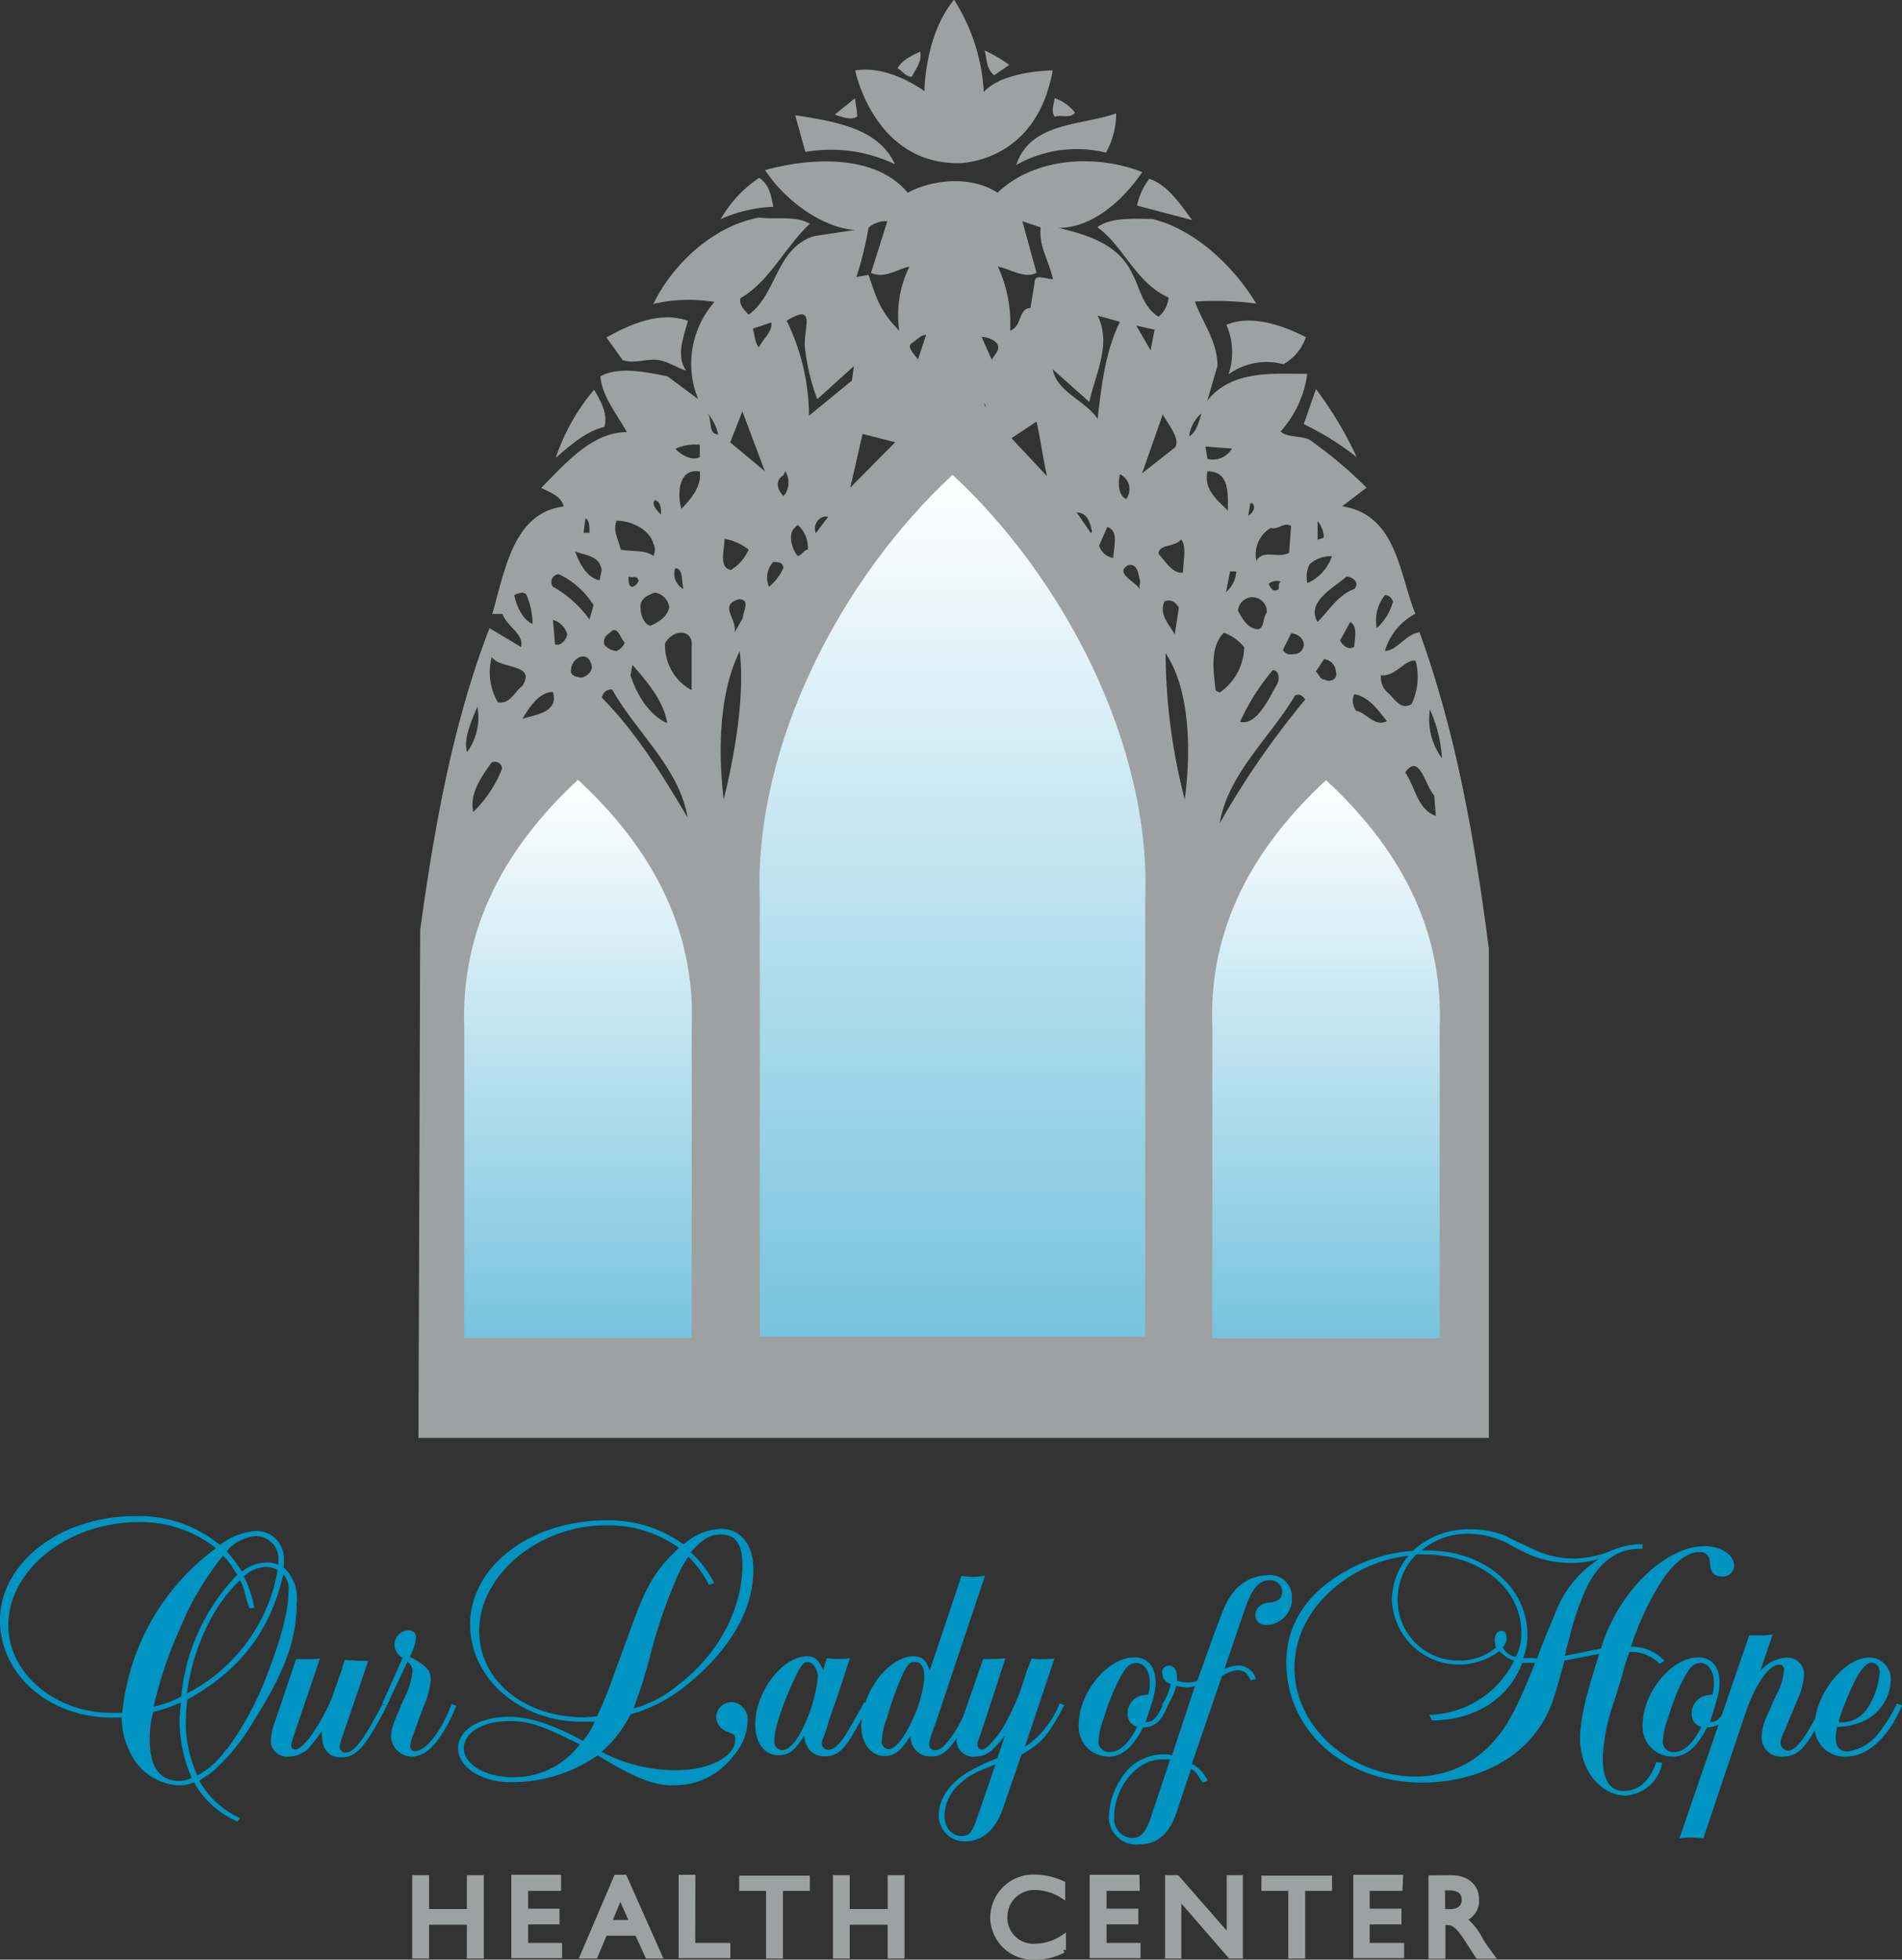 <svg xmlns="http://www.w3.org/2000/svg" xmlns:xlink="http://www.w3.org/1999/xlink" viewBox="0 0 198.17 204.16"><rect x="0" y="0" width="198.17" height="204.16" fill="#333333" stroke="none"/><defs><style>.cls-1,.cls-3{fill:#9ea1a2;}.cls-1{stroke:#9ea1a2;stroke-miterlimit:10;stroke-width:0.59px;}.cls-2{fill:#0094c2;}.cls-4{fill:#d6de23;}.cls-5{fill:url(#New_Gradient_Swatch_1);}.cls-6{fill:url(#New_Gradient_Swatch_1-2);}.cls-7{fill:url(#New_Gradient_Swatch_1-3);}</style><linearGradient id="New_Gradient_Swatch_1" x1="60.22" y1="81.24" x2="60.22" y2="139.39" gradientUnits="userSpaceOnUse"><stop offset="0" stop-color="#fff"/><stop offset="1" stop-color="#77c3de"/></linearGradient><linearGradient id="New_Gradient_Swatch_1-2" x1="138.19" y1="81.28" x2="138.19" y2="139.42" xlink:href="#New_Gradient_Swatch_1"/><linearGradient id="New_Gradient_Swatch_1-3" x1="99.24" y1="49.47" x2="99.24" y2="139.23" xlink:href="#New_Gradient_Swatch_1"/></defs><title>Our Lady of Hope logo</title><g id="Layer_2" data-name="Layer 2"><g id="Layer_1-2" data-name="Layer 1"><path class="cls-1" d="M50.11,203.75H48.94v-3.53H44.41v3.53H43.24v-8.1h1.17v3.53h4.53v-3.53h1.17Z"/><path class="cls-1" d="M58.16,196.7H54.73v2.44H58v1.05H54.73v2.52h3.54v1h-4.7v-8.1h4.59Z"/><path class="cls-1" d="M68.67,203.75H67.49l-1.08-2.38H63l-1,2.38H60.75l3.48-8.14h.82Zm-5.26-3.43h2.52l-1.31-2.93Z"/><path class="cls-1" d="M72.14,202.71H75.8v1H71v-8.1h1.16Z"/><path class="cls-1" d="M84.08,196.7h-2.8v7.05H80.11V196.7h-2.8v-1h6.77Z"/><path class="cls-1" d="M93.94,203.75H92.78v-3.53H88.24v3.53H87.08v-8.1h1.16v3.53h4.54v-3.53h1.16Z"/><path class="cls-1" d="M110.69,197.46a5.36,5.36,0,0,0-2.79-.85,3.08,3.08,0,0,0-3.23,3.1,3,3,0,0,0,3.28,3.08,5.31,5.31,0,0,0,2.82-.91v1.27a6,6,0,0,1-2.93.71,4.14,4.14,0,0,1-4.37-4,4.21,4.21,0,0,1,4.44-4.27,7.07,7.07,0,0,1,2.78.66Z"/><path class="cls-1" d="M118.46,196.7H115v2.44h3.31v1.05H115v2.52h3.54v1h-4.71v-8.1h4.6Z"/><path class="cls-1" d="M129.2,203.75h-1l-5.41-6.23v6.23h-1.1v-8.1h.93l5.49,6.27v-6.27h1.09Z"/><path class="cls-1" d="M138.49,196.7h-2.8v7.05h-1.17V196.7h-2.8v-1h6.77Z"/><path class="cls-1" d="M145.84,196.7h-3.43v2.44h3.31v1.05h-3.31v2.52H146v1h-4.7v-8.1h4.59Z"/><path class="cls-1" d="M151.15,195.65c1.64,0,2.66.87,2.66,2.27a2,2,0,0,1-1.35,2,6.53,6.53,0,0,1,1.8,2.25c.35.56.55.83,1.11,1.6H154l-1.07-1.66c-1.07-1.66-1.55-1.85-2.15-1.85h-.48v3.51h-1.17v-8.1Zm-.87,3.54H151c1.25,0,1.61-.64,1.59-1.32s-.46-1.22-1.59-1.22h-.74Z"/><path class="cls-2" d="M198.17,177.68c-1.39,3.29-3.58,5.32-5.78,5.32a3.12,3.12,0,0,1-3.33-3.13c0-3.29,3.09-7.18,5.68-7.18A2.23,2.23,0,0,1,197,175a4.9,4.9,0,0,1-2.49,4.14,7.05,7.05,0,0,1-3.09.77,4.4,4.4,0,0,0-.15,1.1c0,1,.4,1.46,1.25,1.46a4.89,4.89,0,0,0,3.28-2,15.48,15.48,0,0,0,1.84-3Zm-6.57,1.75a3.26,3.26,0,0,0,3-1.51,8,8,0,0,0,1.24-3.69c0-.61-.35-1-.84-1s-1.1.57-1.85,2.11c-.49,1-1.14,2.59-1.39,3.37l-.15.48Z"/><path class="cls-2" d="M190.46,177.6c-2.19,4.46-3,5.4-4.73,5.4a2,2,0,0,1-2.19-2.07,5.76,5.76,0,0,1,.55-2.15,4.4,4.4,0,0,0,.24-.53l.75-1.7a6.09,6.09,0,0,0,.8-2.56c0-.37-.2-.57-.5-.57-1.09,0-2.58,2.19-3.58,5.24l-4.33,12.86a7.66,7.66,0,0,0-1.3-.08c-.39,0-.69,0-1.19.08l7.27-21.14h.39c.4,0,.7,0,.75,0,.3,0,.59,0,1.3-.08l-1.3,3.81a3.83,3.83,0,0,1,2.74-1.42,1.74,1.74,0,0,1,1.84,1.83,8,8,0,0,1-.8,2.8c-.25.61-.74,1.79-1,2.43-.55,1.26-.65,1.46-.65,1.79a.83.83,0,0,0,.75.85c.9,0,2-1.54,3.68-5Z"/><path class="cls-2" d="M180.41,177.76c-.65,1.59-1.35,2.19-2.54,2.19-1.1,2.11-2.19,3.05-3.59,3.05a3.1,3.1,0,0,1-3.13-3.33c0-3.29,3-7,5.77-7,1.39,0,2.24.93,2.24,2.6,0,.93-.2,1.66-1,4.14.79,0,1.14-.37,1.84-1.87Zm-2-1.21a4,4,0,0,0,.15-1.3c0-1.18-.6-2-1.39-2s-1.24.53-2.19,2.51a26.21,26.21,0,0,0-1.19,3.25,7.86,7.86,0,0,0-.55,2.47,1.1,1.1,0,0,0,1.19,1.06c1,0,2-.93,2.84-2.64a1.28,1.28,0,0,1-1-1.3,1.9,1.9,0,0,1,1.69-2Z"/><path class="cls-2" d="M173.19,183.65a4.13,4.13,0,0,1-3.83,3.41c-2.59,0-4.73-2.68-4.73-5.89,0-2,.55-4.34,2-8.88L163,173c-1.2,4.51-1.64,5.73-3,7.51-2.44,3.25-6.87,5.2-11.79,5.2-8.12,0-14.19-5.36-14.19-12.54,0-3.86,2.09-7.14,6-9.38a16.57,16.57,0,0,1,7.17-2.22,8.53,8.53,0,0,1,6.07-2.24,9.28,9.28,0,0,1,3.54.65c.35.16-.05,0,1.19.61l.75.33.69.32a9.84,9.84,0,0,0,4.48,1.13,10.43,10.43,0,0,0,4.14-.89,8.55,8.55,0,0,1,2.68-.61h.4v.49h-.4c-2.19,0-4.13,1.38-5.37,3.94a28.29,28.29,0,0,0-1.64,4.5c-.15.61-.3,1.18-.55,2.11l-.05.33-.1.28,3.78-.77a18.24,18.24,0,0,1,4.08-7.1c2.19-2.28,4.58-3.57,6.72-3.57,1.74,0,3.08.89,3.08,2.07a1.16,1.16,0,0,1-1.24,1.09c-.89,0-1.24-.45-1.29-1.54a1,1,0,0,0-1.09-1c-1.35,0-2.85,1.22-4.24,3.5a30.63,30.63,0,0,0-2.89,6.36,4.62,4.62,0,0,1,3.49,1.46l-.5.33a4.15,4.15,0,0,0-2.84-1.26h-.29a19.21,19.21,0,0,0-.75,2.32c-.05.28-.4,1.37-.89,2.92a19.68,19.68,0,0,0-1.15,5.72c0,2.39.7,3.53,2.19,3.53s2.69-1,3.38-3Zm-24.29-5a10.13,10.13,0,0,0,8.86-5.64,3.63,3.63,0,0,1-1.54-1,7,7,0,0,1-11.2-5.31,7.27,7.27,0,0,1,1.74-4.63,14.62,14.62,0,0,0-6.17,2.19c-3.63,2.32-5.72,5.8-5.72,9.5,0,6.16,5.77,11.32,12.69,11.32a10.72,10.72,0,0,0,8.56-4.26c1.14-1.38,2.09-3.25,3.83-7.59a6.42,6.42,0,0,1-.69,0,3,3,0,0,1-.65,0c-1.39,3.73-4.93,6-9.41,6m9.31-9.13c0-4.67-4.33-8.16-10.16-8.16a7.31,7.31,0,0,0-.79,0,6.65,6.65,0,0,0-1.94,4.63A6.32,6.32,0,0,0,152,173a5.83,5.83,0,0,0,3.88-1.37,2,2,0,0,1-.15-.73c0-.61.3-1,.7-1s.54.33.54.73a1.38,1.38,0,0,1-.39,1,1.92,1.92,0,0,0,1.34,1A5.15,5.15,0,0,0,158.51,170.14Zm1.64,2.67c.2-.52.35-.93.45-1.21.7-1.75,1.24-3,1.44-3.49a11.41,11.41,0,0,1,4.63-5.69,9.61,9.61,0,0,1-3,.45,11.59,11.59,0,0,1-3.88-.69,21.63,21.63,0,0,1-2.48-1.22,9,9,0,0,0-4.14-1.13,7.45,7.45,0,0,0-5.07,1.74h.64c5.88,0,10.4,3.82,10.4,8.77a6,6,0,0,1-.44,2.43,4.35,4.35,0,0,0,.64,0Z"/><path class="cls-2" d="M125.3,185.7a1.45,1.45,0,0,0-.2-.29c-.5-.81-.6-.85-1-1.13l-1.5,4.5c-.75,2.23-2,3.37-3.89,3.37a2.86,2.86,0,0,1-3.18-2.92,7.85,7.85,0,0,1,1.59-4.39,5.09,5.09,0,0,1,4-2.07,4.51,4.51,0,0,1,1,.09l2.39-7.23a2.24,2.24,0,0,1-.79.17,6.54,6.54,0,0,1-1.15-.17,9.43,9.43,0,0,1-1,2.2l-.54-.17a5.65,5.65,0,0,0,.94-2.23,1.23,1.23,0,0,1-.89-1.14.72.72,0,0,1,.74-.77c.45,0,.8.45.8,1.06,0,.12,0,.28,0,.49a2.89,2.89,0,0,0,1.14.2,1.8,1.8,0,0,0,1-.2l1.79-5c1-2.63,1.2-3.24,1.94-4.17a4.59,4.59,0,0,1,3.59-1.79,2.26,2.26,0,0,1,2.53,2.31A2.75,2.75,0,0,1,132,169.3c-.75,0-1.2-.4-1.2-1.05s.5-1.22,1.45-1.3,1.34-.45,1.34-1.14a1.22,1.22,0,0,0-1.29-1.18c-1.15,0-1.89.9-2.64,3.13l-2.09,6.13a3.33,3.33,0,0,1,1.44-.37,1.89,1.89,0,0,1,1.84,1.38l-.54.17c-.3-.73-.75-1.1-1.4-1.06a3.32,3.32,0,0,0-1.59.61l-3.14,9.13a3.75,3.75,0,0,1,1.65,1.78Zm-3.38-2.4a7.73,7.73,0,0,0-.91,0c-2.53,0-4.92,2.88-4.92,6a2,2,0,0,0,1.79,2.19c1,0,1.45-.57,2-2.07Z"/><path class="cls-2" d="M121.64,177.76c-.65,1.59-1.34,2.19-2.53,2.19-1.1,2.11-2.19,3.05-3.59,3.05a3.1,3.1,0,0,1-3.13-3.33c0-3.29,3-7,5.77-7,1.39,0,2.24.93,2.24,2.6,0,.93-.2,1.66-1.05,4.14.8,0,1.15-.37,1.85-1.87Zm-2-1.21a4,4,0,0,0,.15-1.3c0-1.18-.6-2-1.39-2s-1.25.53-2.19,2.51A26.07,26.07,0,0,0,115,179a8.18,8.18,0,0,0-.55,2.47,1.1,1.1,0,0,0,1.2,1.06c1,0,2-.93,2.84-2.64a1.28,1.28,0,0,1-1-1.3,1.9,1.9,0,0,1,1.69-2Z"/><path class="cls-2" d="M110.89,177.64c-1.64,3.13-2.33,3.94-4.46,5.16l-1.93,5.59c-.78,2.28-2.17,3.45-4,3.45a2.7,2.7,0,0,1-2.69-2.72c0-1.74,1.15-3.4,3.19-4.58a21,21,0,0,1,2.92-1.38l.79-2.35c-1.33,1.7-2,2.19-3.12,2.19a1.76,1.76,0,0,1-1.94-1.58,6.82,6.82,0,0,1,.35-1.59l2.44-7a8,8,0,0,0,.84,0,10.15,10.15,0,0,0,1.48-.08l-2.62,8c-.35.93-.3.81-.3,1a.5.5,0,0,0,.45.53c.5,0,1.68-1.3,2.52-2.84a26.91,26.91,0,0,0,1.54-3.41l.29-.89.3-.93.34-.9s.1-.24.2-.52a9.25,9.25,0,0,0,1.13.07c.21,0,.3,0,1.25-.07L106.78,182a9.62,9.62,0,0,0,3.62-4.54Zm-7.17,6.17c-2.34.94-2.73,1.14-3.53,1.87a4.62,4.62,0,0,0-1.79,3.4c0,1.3.75,2.2,1.79,2.2.75,0,1.09-.37,1.54-1.67Z"/><path class="cls-2" d="M101.64,177.56a27.53,27.53,0,0,1-2.3,4c-.74,1-1.34,1.42-2.23,1.42a2.05,2.05,0,0,1-2.24-2.15c-1,1.58-1.65,2.11-2.69,2.11-1.45,0-2.44-1.3-2.44-3.17,0-3.45,2.84-7.22,5.47-7.22.85,0,1.35.45,1.65,1.5l3.33-9.9a4.79,4.79,0,0,0,1.09.12,7.7,7.7,0,0,0,1.35-.12l-5.22,15.58c-.15.37-.25.69-.36,1a2.8,2.8,0,0,0-.24,1,.6.6,0,0,0,.6.61c.64,0,1.19-.57,2.13-2,.35-.57.65-1.14,1.55-2.92Zm-8.22-1.62c-.3.81-.6,1.62-1,3a8.15,8.15,0,0,0-.55,2.47.76.76,0,0,0,.65.82c.74,0,1.59-1,2.48-2.92a12.81,12.81,0,0,0,1.3-4.5c0-1.14-.3-1.67-1-1.67S94.32,173.75,93.42,175.94Z"/><path class="cls-2" d="M90.59,177.56c-.5.94-1.45,2.68-1.9,3.41-.89,1.46-1.64,2-2.68,2-1.3,0-2-.65-2.24-2.11-1,1.58-1.59,2-2.64,2-1.49,0-2.44-1.26-2.44-3.21,0-3.33,2.74-7,5.33-7.1.84,0,1.29.36,1.74,1.46l.39-1.26a8.52,8.52,0,0,0,1.4.08,4.74,4.74,0,0,0,1-.08c-.64,2-.94,2.88-1.44,4.39-.45,1.25-.8,2.19-.89,2.63a11.24,11.24,0,0,1-.45,1.3,1.51,1.51,0,0,0-.15.61.69.69,0,0,0,.69.61c.65,0,1.3-.65,2.19-2.23.45-.73.9-1.55,1.55-2.72Zm-7.77-2.76c-1.39,3-2.14,5.32-2.14,6.53a.88.88,0,0,0,.8,1c.79,0,1.69-1.06,2.54-3.09a15.31,15.31,0,0,0,1.19-4.54c0-.77-.5-1.5-1-1.54S83.42,173.55,82.82,174.8Z"/><path class="cls-2" d="M62.67,182.51a16.64,16.64,0,0,0,7.81,1.91c3.43,0,6.12-1.42,6.12-3.17,0-.48,0-.52-.84-.85a1.67,1.67,0,0,1-1.15-1.5,1.64,1.64,0,0,1,1.64-1.58,1.8,1.8,0,0,1,1.65,1.9,5.71,5.71,0,0,1-1.45,3.66A7.67,7.67,0,0,1,70.13,186c-2.09,0-4-.77-7.86-3.13a15.61,15.61,0,0,1-9.06,2.8c-3,0-5.48-1.54-5.48-3.52s2.29-3.29,5.33-3.29c2.09,0,4.58.81,7.67,2.51a8,8,0,0,0,1.24-2c-.6,0-1.1,0-1.35,0-6.47,0-11.64-4.51-11.64-10.15,0-6,6.27-10.83,14.19-10.83a13.22,13.22,0,0,1,8.06,2.51,6.12,6.12,0,0,1,3.93-1.62c2,0,3.34,1.66,3.34,4.22,0,4.06-2.3,8.16-6.53,11.69a16.07,16.07,0,0,1-6.27,3.41A12.67,12.67,0,0,1,62.67,182.51Zm-9.56-3.21c-2.79,0-4.78,1.18-4.78,2.85s2.24,3,5.08,3a8.6,8.6,0,0,0,7-3.41C56.45,179.75,55.1,179.3,53.11,179.3Zm10.4-3.57c.35-1,1.35-3.69,2-5.47,1.8-5.07,2.64-6.53,5.23-9a12.54,12.54,0,0,0-7.62-2.35c-7,0-13.19,5.15-13.19,11,0,5.16,4.68,9,10.9,9l1.35-.08C62.77,177.6,62.92,177.23,63.51,175.73ZM73.86,165.1a11.7,11.7,0,0,0-2.13-2.92,11.13,11.13,0,0,0-1.35,2.52,52,52,0,0,0-2.54,7.42A52.54,52.54,0,0,1,66,178a12.49,12.49,0,0,0,4.63-2.44c4.18-3.16,6.72-7.91,6.72-12.5,0-2.19-.7-3.2-2.24-3.2-1.1,0-1.94.48-3.14,1.86a11,11,0,0,1,2.44,3.21Z"/><path class="cls-2" d="M47.53,177.72a16.25,16.25,0,0,1-1.64,3.17c-1,1.46-1.94,2.11-3,2.11a2.18,2.18,0,0,1-2.14-2.11c0-.77.15-1.14,1.3-3.82a8.25,8.25,0,0,0,.94-3,1.14,1.14,0,0,0-.55-.93l-2.13,4.54-.5-.16,2.14-4.79a1.72,1.72,0,0,1-.85-1.34,1.52,1.52,0,0,1,1.39-1.54c.55,0,.85.25.85.73a4.62,4.62,0,0,1-.65,2c1.79,1,2.19,1.42,2.19,2.43a8.77,8.77,0,0,1-.74,2.76c-.6,1.59-.65,1.75-1.1,3a4.06,4.06,0,0,0-.3,1.13.48.48,0,0,0,.5.53c1.15,0,2.69-2,3.83-4.91Z"/><path class="cls-2" d="M40.32,177.68c-2.25,4.34-3.19,5.4-4.78,5.4-1.3,0-2-.85-2-2.4a1.25,1.25,0,0,1,0-.36,16.87,16.87,0,0,1-1.4,1.83A3,3,0,0,1,30,183a1.66,1.66,0,0,1-1.79-1.62,5.72,5.72,0,0,1,.35-1.75l2.29-6.78c.5,0,.79,0,1.09,0a10.07,10.07,0,0,0,1.4-.07l-2.59,7.62c-.5,1.54-.4,1.26-.4,1.46a.4.4,0,0,0,.4.41c.45,0,1.29-.81,2-1.95A21,21,0,0,0,34.54,177a4.6,4.6,0,0,0,.25-.77l.3-.77.25-.77.3-.81c0-.16.15-.53.29-.94.35,0,.1,0,1.35.08a4.67,4.67,0,0,0,.6,0c.09,0,.25,0,.49,0l-2.73,8a4.22,4.22,0,0,0-.25,1c0,.28.3.57.59.57.9,0,1.85-1.22,3.84-5Z"/><path class="cls-2" d="M24.74,189.77a9.47,9.47,0,0,1-4.53-4.09,3.73,3.73,0,0,1-1.54.32,5.9,5.9,0,0,1-5-3.2,8.55,8.55,0,0,1-1-3.86h-1C5.13,178.94,0,174.48,0,168.8c0-6,6.32-10.84,14-10.84a13.11,13.11,0,0,1,8.91,3,6.91,6.91,0,0,1,3.78-1.46,2.85,2.85,0,0,1,2.89,2.83,6.18,6.18,0,0,1-.05.94A4.32,4.32,0,0,1,30.91,167c0,3.86-1.25,7.22-4.53,12.38a21.14,21.14,0,0,1-4.28,5.23c-.2.16-.7.49-1.34.9A9.32,9.32,0,0,0,25,189.41Zm-12-11.32a24.19,24.19,0,0,1,9.76-17.16,12.58,12.58,0,0,0-8-2.72c-7.36,0-13.63,4.91-13.63,10.76,0,5,4.87,9.12,10.75,9.12Zm6,.25c0-.2.05-.73.1-1.34a16.87,16.87,0,0,1-2.89,1,11.32,11.32,0,0,0-.35,2.84c0,2.85,1,4.34,3.09,4.34a2.87,2.87,0,0,0,1.29-.32A14.74,14.74,0,0,1,18.72,178.7Zm6-14.61a.84.84,0,0,0-.2-.28,8.46,8.46,0,0,0-1.29-1.75,30.3,30.3,0,0,0-4.48,7.55A44.44,44.44,0,0,0,16,177.8a10.87,10.87,0,0,0,2.88-1.05A21.07,21.07,0,0,1,24.69,164.09Zm-1.1,18.14a31.69,31.69,0,0,0,4.28-8c1.45-3.77,2.14-6.53,2.14-8.43a2.19,2.19,0,0,0-.54-1.79c-1.35,5.88-4.48,10-10,13.06a18.39,18.39,0,0,0-.15,1.91,13.2,13.2,0,0,0,1.2,6A8.88,8.88,0,0,0,23.59,182.23ZM26,167.54a9.89,9.89,0,0,1-.5-1.62,5.29,5.29,0,0,0-.49-1.3,16.59,16.59,0,0,0-3.39,4.71,22.53,22.53,0,0,0-2.14,7.09,17.91,17.91,0,0,0,9.46-12.86,2.83,2.83,0,0,0-1.24-.32,3.42,3.42,0,0,0-2.29,1,11.94,11.94,0,0,1,1.09,3.29Zm3-4.91a2.37,2.37,0,0,0-2.24-2.6,4.35,4.35,0,0,0-3.14,1.58,15.77,15.77,0,0,1,1.6,2.12,4.09,4.09,0,0,1,2.53-.94A3.21,3.21,0,0,1,29,163Z"/><path class="cls-3" d="M102.5,9.59c2-2.25,7.18-2.25,7.18-2.25C107.92,17.15,99.8,17,99.8,17c-8.76,0-10.7-9.66-10.7-9.66,2.55-.43,5.34.84,7.22,2.15,0,0,0-5.77,3.08-9.52A19.86,19.86,0,0,1,102.5,9.59Z"/><path class="cls-3" d="M105.16,6.76l-1.57,1.08c-.85-.65-.76-1.73-1-2.59A15.84,15.84,0,0,1,105.16,6.76Z"/><path class="cls-3" d="M95.87,5.37C96.08,6.45,95.43,7.12,95,8c-.64,0-1.06-.67-1.48-.89C94,6.23,95,5.8,95.87,5.37"/><path class="cls-3" d="M112,11.72c-.42.65-1.27.22-2.12.43-.43-.64,0-1.5,0-1.93A4.79,4.79,0,0,1,112,11.72Z"/><path class="cls-3" d="M93.26,17.12a15.44,15.44,0,0,0-9.35-1.29L82.85,12c4,.65,8.71,1.29,10.41,5.16"/><path class="cls-3" d="M115.23,15.9a12.84,12.84,0,0,0-9.35,1.29c1.49-4.51,6.8-4.08,10.41-5.38a8.27,8.27,0,0,1-1.06,4.09"/><path class="cls-3" d="M80.61,21.54a15,15,0,0,0-5.52,1.29,12.85,12.85,0,0,1,4-4.3c1.06.64,1.27,1.93,1.48,3"/><path class="cls-3" d="M124.21,22.93l-5.74-1.51a6.78,6.78,0,0,1,1.28-2.79C121.66,19.27,122.93,21.21,124.21,22.93Z"/><path class="cls-3" d="M71.68,33.43c-.42,1.5-1.28,3.66-.21,5.16-.85-.21-1.7-.86-2.76-1.07-1.28-.22-2.55.43-3.83,0l-1.7-2.37c2.34-1.29,5.53-2.8,8.5-1.72"/><path class="cls-3" d="M136.05,35.15a5.1,5.1,0,0,1-2.34,2.8A6.73,6.73,0,0,0,128,39a7.19,7.19,0,0,0-.22-5.16c2.55-1.08,5.74,0,8.29,1.29"/><path class="cls-3" d="M63,44.47c-1.91.43-3.61,1.94-5.1,3.23a21.77,21.77,0,0,1,4-7.1c.64,1.07,1.49,2.58,1.06,3.87"/><path class="cls-3" d="M141.36,47.63a29.2,29.2,0,0,0-5.52-3.44l1.27-3.66a39.37,39.37,0,0,1,4.25,7.1"/><path class="cls-3" d="M147.9,65.87c-1.49.22-2.34,1.94-3.61,1.94a6.47,6.47,0,0,1,3.18-3.87c-1.69-4.09-1.91-10.33-7.64-11.19l2.55-1.94a43.63,43.63,0,0,0-5.95-5c-.85-.43-2.34-.21-3-.86a11.22,11.22,0,0,0,2.77-6c-3.61,0-7.86-.43-10.41,2.8l1.06-3.66c0-2.58-1.7-4.73-2.34-6.67a31.9,31.9,0,0,1,6.38.21c-2.34-3.87-6.38-7.74-10.84-8.82-1.91,0-4.25-.21-5.73.86,2.76,1.94,4,5.81,7.43,7.32A2.93,2.93,0,0,1,120.71,33c-1.7-1.08-1.92-3-2.76-4.52-1.49-3.23-5.1-4.09-7.65-4.74,3.61,0,6.8-3,8.71-5.81-4.89-1.93-11.26-1.5-15.08,2.15-2.55-1.71-6.59-1.5-9.35,0-3.4-4.08-10.2-3.65-14.87-2.36,2.12,3.23,6,6,9.35,6.24l-4.25.64c-4,1.29-3.82,6-6.8,8.18-.43-.43-1.06-1.08-.85-1.72,3-1.72,4.67-5.38,7.22-7.75-1.48-.86-3.61-.43-5.31-.64-4.67.86-8.92,4.73-11,9a16.1,16.1,0,0,1,6.37-.21,9.76,9.76,0,0,0-1.7,10.12l-3.19-2.37c-2.12-.43-5.1-1.08-7,0,.21,2.15,1.7,3.87,2.76,5.81-3.61,0-6.37,3.23-8.92,5.81.85.43,2.12.86,2.34,1.94-5.31.64-6.16,6.88-7.44,11.19h1.07c.42,1.29,2.33,2.15,1.91,3.44L51,65.44c-3.82,9.9-5.73,20.66-7.22,31.42L43.6,149.8H155.12v-51c-1.48-11.41-3.4-22.38-7.22-32.93m1.06,8A14.3,14.3,0,0,1,150.24,79,6.78,6.78,0,0,1,149,73.84m.43,9L149.6,85c-1.91-.65-2.13-3-3.19-4.52,1.49-2.16,2.13,1.5,3,2.36m-1.92-14a6.54,6.54,0,0,1-.42,4.52c-1.06.64-1.7-.43-2.34-1.08a2.13,2.13,0,0,1-.85-1.94c1.49.22,2.55-1.72,3.61-1.5M144.29,62c.42,0,.63.22.85.64a5.6,5.6,0,0,1-1.7,2.8,4.25,4.25,0,0,1,.85-3.44m.21,13.13c-1.27.64-2.12-.86-3.19-1.08a1.65,1.65,0,0,1-.21-1.72c1.49.21,2.55,1.72,3.4,2.8m-4.88-8.4,1.06-1.93c.85.43.42,1.93.42,2.58-.64.43-1.27-.22-1.48-.65m.63-6.67c.64,0,1.49.65.85,1.3-1.7.64-2.55,2.15-3.82,3.44-1.28-2.16,1.91-3.66,3-4.74m-2.12,10.76c-.64,0-.64-.43-1.06-.86l.85-1.29A1.38,1.38,0,0,1,139.19,70c.21.65-.42,1.08-1.06.86m-.85-16.57a2.64,2.64,0,0,1,.64,1.72l-.64.22Zm-.85,4.52a3.2,3.2,0,0,1,2.34-.86,4.71,4.71,0,0,1-2.55,2.8,2.89,2.89,0,0,1,.21-1.94m-8.93,7.1a4.84,4.84,0,0,1,2.13,1.51,5.9,5.9,0,0,1-2.55,4.73l-.42-.21c-.22-1.94-.64-4.52.84-6m5.11,3.88c.84,0,.63,1.29.42,1.5-.85,1.51-2.12,4.31-3.83,3.88a23,23,0,0,1,3.41-5.38m-.43-9a1.28,1.28,0,0,1,1.27-.22c-.42.22,0,.87-.42.87-.42.21-.64-.22-.85-.65m2.76,11.62c.64-.22.85.21,1.06.43a87.91,87.91,0,0,0-8.92,12.91c.85-5.16,5.31-9,7.86-13.34m.85-5.6a1,1,0,0,1-.85,1.3c-.42,0-.85.21-1.27-.43l.85-1.73a1.42,1.42,0,0,1,1.27.86m-3.4-11.83c.85.21,1.28-.65,2.13-.22l-.21,2.8c-1.07.65-2.77-.43-3.4.86a3.19,3.19,0,0,1,1.48-3.44m-2.12-2.58h.21c.43.43,0,1.07-.42,1.29Zm1.7,11.4c-.43.65-.22,1.51-.85,1.72-1.06,0-1.7-1.07-2.13-1.93a1.49,1.49,0,0,1,3,.21m-4.25-2.15.42-2.15h.64a3,3,0,0,1-1.06,2.15m-6.59-18.51c.43.86,1.92,2.59,1.27,3.45L119,49.3Zm-.85-8.82-.42,2.15-1.49-2.58Zm-1.49,26.25c0,.22-.21.43,0,.87-.42-.87-2.76-1.73-1.27-2.59,1.06-.22,1.06,1.08,1.27,1.72m-1.48-8.61c-.85-.43-.85-1.72-.64-2.58a1.7,1.7,0,0,1,.64,2.58m-3.83-10.11c.64-3,2.34-6,.86-9l2.33.65c-1.49,3-1.91,6.46-2.33,10.11-1.28-1.93-4.25-2.79-4.67-5.16ZM116,58.13a1.83,1.83,0,0,1-1.48-1.29l.85-1.94c1.27.43.63,2.15.63,3.23m-2.33-2.58-1.49-2.16c.85,0,1.27.65,1.49,1.51,0,.21.21.43,0,.65M108,28.43l-1.48-5.38,1.91.64c-.22,1.94.85,3.45,1.28,5.39-.86,0-1.92-.65-1.92.42l-.43,2.59c-1.27,0-.84,1.93-2.12,2.36a13.93,13.93,0,0,0-1.27-6.67c1.27.22,2.76,1.3,4,.65M109,49.52l-3.61-3.87L108,43.92c.43,1.94.64,3.66,1.07,5.6m-5.31-12.7-.43.65-1.06-2.37c.85,0,2.33.65,1.49,1.72m-1.07,5.38v.22l-.21-.43ZM95,35.75c.43-.22.86-.86,1.49-.86l-.85,2.58c-.21-.43-1.27-1.29-.64-1.72M90.54,23.69a2.59,2.59,0,0,1,1.91-.64l-1.7,5.38c1.49.65,2.77-.43,4-.65a11.45,11.45,0,0,0-1.06,6.67c-1.91-1.93-2.34-3.22-3.19-5.81l-1.27.22a36.87,36.87,0,0,0,1.27-5.17m-.63,21.52,3.4.86-4.68,4.74Zm-6-9a21.92,21.92,0,0,0,1.28,5.38l3.82-3.45-.21,1.51-4.47,3.66a22.69,22.69,0,0,0-2.33-9.9c3.19-1.94,1.7.86,1.91,2.8M86.3,53.82,85,55.55a1.3,1.3,0,0,1,.85-1.73Zm-2.13,3.44c-.42,0-.64.65-1.06.65-.43-.43-1.06-1.94-.43-2.8l.43-.43a3.15,3.15,0,0,1,1.06,2.58m-2.55-7.74.21-.43a2.32,2.32,0,0,1,0,2.36l-.21.22c-.43-.43-1.06-1.51,0-2.15m0,9.68a5.88,5.88,0,0,1-1.49,1.94,2.39,2.39,0,0,1,.43-2.59c.43,0,1.06,0,1.06.65M80.35,33.59c.21.86-.85,1.73-1.28,2.59-.42-.43-.42-1.29-.64-1.94Zm-3,9.26,2.34,6.24-3.61-3Zm-7,16.35c.85,0,.64,1.29.85,2.16a1.8,1.8,0,0,1-.85-2.16M65.9,61.14c-.42,0-.42-.65-.42-1.08.42.22.85-.21,1.06.43a1,1,0,0,1-.64.65m3.61,14.2c-1.91-.86-3.18-3-3.82-5l.21-1.07c1.49,1.72,3.19,3.66,3.61,6m2.13,9.9c-2.55-4.3-5.31-8.82-8.93-12.48a1,1,0,0,1,1.07-.86c2.55,4.52,7,8.18,7.86,13.34M69.3,67c.85-1.51,3-1.51,2.76.43V71.9a5.29,5.29,0,0,1-2.76-5m.43-3.66c-.22,1.08-1.07,1.51-1.92,1.94-.63,0-1.06-1.08-1.06-1.72-.21-1.08.85-1.51,1.49-1.73a1.83,1.83,0,0,1,1.49,1.51M68.24,52.1c.63.22.63.86.63,1.51-.42-.43-1.06-1.08-.63-1.51m-4,2.15c1.49,0,3.4.86,3.83,2.37a1.38,1.38,0,0,1,0,1.29c-.85-.65-2.34-.43-3.4-.65-.22-1.07-.85-1.93-.43-3m-.42,11.41c.63-.22.85.86,1.27,1.29a1.62,1.62,0,0,1-.85.86,1.79,1.79,0,0,1-1.27-.65c-.22-.86.42-1.07.85-1.5M61,54c.42.21.42.86.42,1.51H60.8Zm1.69,5.38-.21,1.07c-1.27-.21-2.12-1.72-2.55-3,1.07.43,2.55.43,2.76,1.94m-4.46.43a8.67,8.67,0,0,1,3.61,3.22l-.42,1.51a11.84,11.84,0,0,0-3.83-3.44.82.82,0,0,1,.64-1.29m3.4,9.47c.21.64-.63,1.29-1.06,1.29s-1.27-.22-1.06-.86c0-1.08,1.7-2.15,2.12-.43M59.1,66.09a1.48,1.48,0,0,1-.85,1.07h-.42l-.22-2.58a2.12,2.12,0,0,1,1.49,1.51m-1.49,6c.64,2.16-1.91,2.37-3.18,2.8.64-1.07,1.7-2.8,3.18-2.8M53.58,62c.43-.22,1.06-.43,1.28,0a7.74,7.74,0,0,1,.63,3c-1.06-.43-1.7-1.94-1.91-3m-2.34,6.45c.85,1.3,4.68.65,3.19,3-.85.64-1.28,1.94-2.55,1.72a6.16,6.16,0,0,1-.64-4.74m0,11a.75.75,0,0,1,1.07.65,12.78,12.78,0,0,1-3,4.51c-.42-1.93.85-3.65,1.91-5.16m-1.48-5.81a6.13,6.13,0,0,1-1.07,4.73c-.42-1.29.43-3.22,1.07-4.73M71,53c-.42-1.29-.42-4.3,1.91-3.87.21,1.5-.85,2.79-1.91,3.87m1.91-5.38c-.85.43-1.91-.21-2.55-.86a4.94,4.94,0,0,1,2.55-.43Zm.85-4.52a5.22,5.22,0,0,1,1.07,2.15c-1.07,0-.64-1.5-1.07-2.15M75.4,83.3c-.56-4.73-.56-10.94,1.67-15.46.56,4.73-.56,11-1.67,15.46m2-18.93-.85,1.5c.22-1.5-1.69-2.8.43-3.44,1.27,0,.42,1.29.42,1.94m-1.27-5c-1.27-.22-.64-2.16-.64-3.23A5.42,5.42,0,0,1,78,57.26a4.69,4.69,0,0,1-1.91,2.16M123.44,83.3a62,62,0,0,1-2-15.25c2.63,3.88,2.63,10.52,2,15.25m-2.1-20.66c.64-.21,1.06,0,1.49.65l-.43,2.8c-.63-1.08-1.69-2.15-1.06-3.45m1.92-3c-1.07.22-1.92-1.29-2.55-1.93,0-1.08,1.69-.65,2.34-1.51.63.65.21,2.36.21,3.44m.64-14.2a3.75,3.75,0,0,1,1.27-2.37c-.21.86-.64,2.15-1.27,2.37m4.46,1.29a2.3,2.3,0,0,1-2.55,1.08l-.22-1.29Zm-2.55,2.37c2.33,0,2.12,2.36,2.12,4.09-1.06-1.08-2.55-2.15-2.12-4.09"/><path class="cls-3" d="M89.31,12.15c-.63.43-1.7,0-2.33-.21l2.12-1.72C89.1,10.86,89.31,11.29,89.31,12.15Z"/><polygon class="cls-4" points="93.34 82.28 93.34 82.29 93.35 82.29 93.34 82.28"/><path class="cls-5" d="M72.07,139.39V107.06c.42-10.54-4.42-18.94-11.85-25.82C52.79,88.13,48,96.52,48.37,107.06v32.33Z"/><polygon class="cls-4" points="115 67.63 115 67.64 115.01 67.64 115 67.63"/><path class="cls-6" d="M150,139.42V107.09c.43-10.54-4.41-18.94-11.84-25.81-7.44,6.88-12.28,15.27-11.85,25.81v32.33Z"/><path class="cls-7" d="M119.32,139.23V93.79c.66-16.27-8.6-33.7-20.07-44.32C87.77,60.09,78.51,77.52,79.16,93.79v45.44Z"/></g></g></svg>
